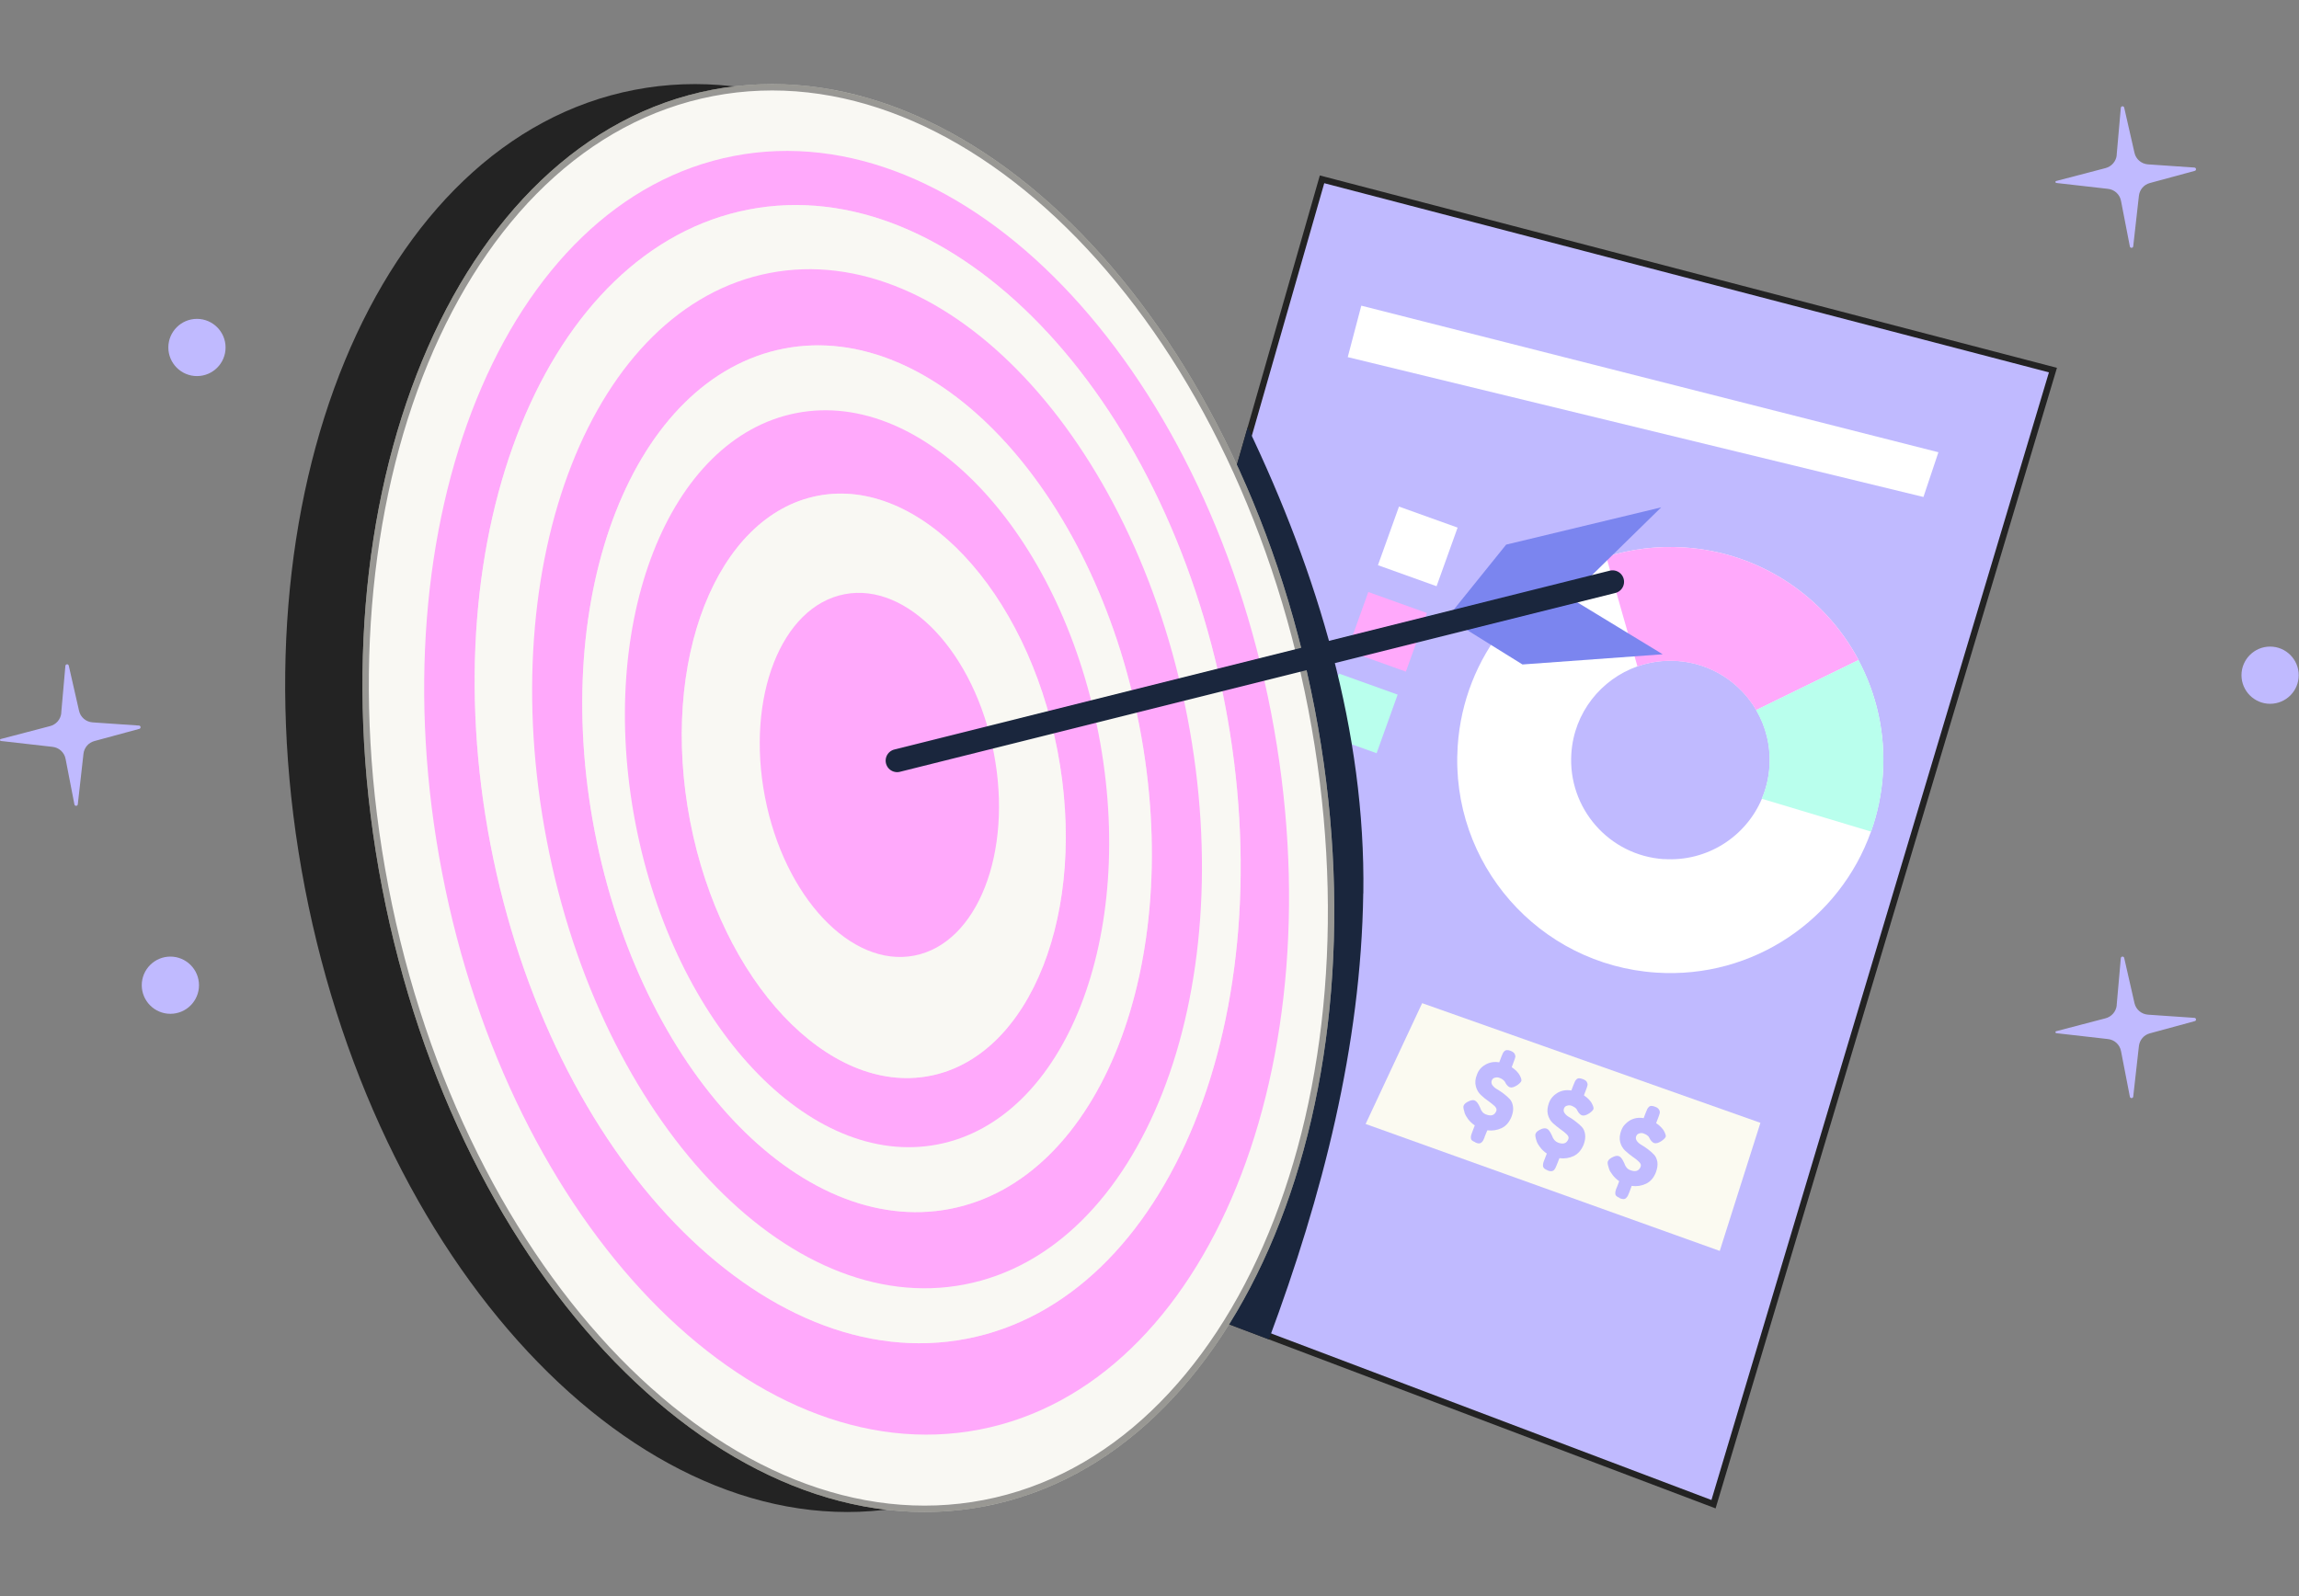 <svg width="180" height="125" viewBox="0 0 180 125" fill="none" xmlns="http://www.w3.org/2000/svg">
<rect x="0" y="0" width="180" height="125" fill="#808080" stroke="none"/>
<path d="M84.911 99.168L84.911 99.168L79.667 97.189L83.19 84.883L83.19 84.883L97.923 33.531L97.923 33.531L103.509 14.044L160.735 28.984L134.16 117.802L99.436 104.662L99.348 104.895L99.436 104.662L84.911 99.168Z" fill="#C0BAFF" stroke="#232323" stroke-width="0.5"/>
<path d="M145.518 51.691C142.896 46.766 137.86 43.27 131.88 42.875C129.751 42.736 127.684 43 125.762 43.61C119.394 45.615 114.601 51.358 114.13 58.427C113.519 67.625 120.483 75.567 129.675 76.171C137.291 76.677 144.054 71.981 146.489 65.127C146.995 63.712 147.314 62.2 147.418 60.626C147.634 57.407 146.919 54.341 145.504 51.698L145.518 51.691ZM130.271 67.285C125.984 67 122.745 63.296 123.029 59.009C123.237 55.805 125.36 53.19 128.211 52.184C129.175 51.844 130.223 51.691 131.298 51.761C133.975 51.934 136.244 53.453 137.506 55.603C138.262 56.894 138.651 58.42 138.547 60.029C138.484 60.924 138.283 61.763 137.95 62.547C136.701 65.516 133.67 67.5 130.278 67.278L130.271 67.285Z" fill="white"/>
<path d="M145.518 51.691L137.499 55.611C136.243 53.46 133.968 51.941 131.291 51.768C130.209 51.698 129.161 51.851 128.204 52.191C127.503 49.763 126.47 46.093 125.762 43.61C127.684 43 129.751 42.736 131.88 42.875C137.86 43.27 142.896 46.766 145.518 51.691Z" fill="#FFA9FB"/>
<path d="M147.425 60.626C147.321 62.207 147.002 63.713 146.496 65.128L137.936 62.554C138.269 61.77 138.477 60.931 138.533 60.036C138.637 58.427 138.248 56.901 137.492 55.611L145.511 51.691C146.919 54.341 147.634 57.407 147.425 60.619V60.626Z" fill="#B9FFED"/>
<path d="M105.521 27.968L106.583 23.938L151.768 35.418L150.596 38.921L105.521 27.968Z" fill="white"/>
<path d="M114.123 41.32L109.533 39.673L107.886 44.263L112.476 45.91L114.123 41.32Z" fill="white"/>
<path d="M111.721 48.01L107.131 46.363L105.484 50.953L110.074 52.6L111.721 48.01Z" fill="#FFA9FB"/>
<path d="M109.428 54.4L104.838 52.752L103.191 57.342L107.781 58.989L109.428 54.4Z" fill="#B9FFED"/>
<path d="M106.735 69.963C106.569 81.894 103.531 93.679 99.348 104.895L84.823 99.402C83.886 94.83 83.4 90.155 83.012 85.494C82.991 85.272 82.977 85.036 82.957 84.814L97.69 33.462C103.17 44.9 106.923 57.31 106.742 69.963H106.735Z" fill="#1A263D"/>
<path d="M71.063 117.964C91.222 114.079 102.778 86.097 96.874 55.465C90.969 24.832 69.841 3.15 49.681 7.036C29.522 10.922 17.966 38.904 23.87 69.536C29.775 100.168 50.904 121.85 71.063 117.964Z" fill="#232323"/>
<path d="M77.113 117.964C97.272 114.078 108.828 86.096 102.924 55.464C97.02 24.832 75.891 3.15 55.732 7.036C35.572 10.921 24.016 38.904 29.921 69.536C35.825 100.168 56.954 121.85 77.113 117.964Z" fill="#FBFAF1"/>
<path opacity="0.45" d="M102.678 55.512C105.623 70.787 104.211 85.39 99.561 96.649C94.911 107.91 87.036 115.797 77.066 117.719C67.095 119.64 56.853 115.245 48.35 106.52C39.849 97.796 33.111 84.763 30.166 69.488C27.222 54.213 28.634 39.61 33.283 28.351C37.934 17.09 45.808 9.203 55.779 7.281C65.749 5.359 75.991 9.754 84.494 18.48C92.996 27.204 99.734 40.237 102.678 55.512Z" fill="#F6F6F6" stroke="#232323" stroke-width="0.5"/>
<path d="M76.681 111.959C94.606 108.504 104.833 83.375 99.524 55.831C94.215 28.288 75.38 8.76 57.456 12.215C39.531 15.67 29.304 40.799 34.613 68.343C39.922 95.886 58.757 115.414 76.681 111.959Z" fill="#FFA9FB"/>
<path d="M75.674 104.846C91.549 101.786 100.602 79.508 95.895 55.087C91.187 30.666 74.502 13.348 58.628 16.408C42.753 19.468 33.7 41.746 38.407 66.168C43.115 90.589 59.8 107.906 75.674 104.846Z" fill="#FBFAF1"/>
<path opacity="0.45" d="M75.674 104.846C91.549 101.786 100.602 79.508 95.895 55.087C91.187 30.666 74.502 13.348 58.628 16.408C42.753 19.468 33.7 41.746 38.407 66.168C43.115 90.589 59.8 107.906 75.674 104.846Z" fill="#F6F6F6"/>
<path d="M75.52 100.595C89.371 97.926 97.181 78.028 92.965 56.154C88.749 34.279 74.102 18.711 60.252 21.38C46.401 24.05 38.59 43.947 42.807 65.822C47.023 87.697 61.669 103.265 75.52 100.595Z" fill="#FFA9FB"/>
<path d="M74.379 94.676C86.157 92.406 92.798 75.483 89.212 56.877C85.625 38.272 73.17 25.029 61.392 27.299C49.614 29.57 42.973 46.493 46.559 65.099C50.146 83.704 62.601 96.947 74.379 94.676Z" fill="#FBFAF1"/>
<path opacity="0.45" d="M74.379 94.676C86.157 92.406 92.798 75.483 89.212 56.877C85.625 38.272 73.17 25.029 61.392 27.299C49.614 29.57 42.973 46.493 46.559 65.099C50.146 83.704 62.601 96.947 74.379 94.676Z" fill="#F6F6F6"/>
<path d="M73.406 89.629C83.42 87.699 89.066 73.311 86.017 57.493C82.968 41.675 72.379 30.416 62.365 32.346C52.351 34.277 46.705 48.664 49.754 64.483C52.803 80.301 63.392 91.559 73.406 89.629Z" fill="#FFA9FB"/>
<path d="M72.791 84.259C80.732 82.729 85.21 71.318 82.791 58.772C80.373 46.227 71.975 37.297 64.034 38.828C56.093 40.359 51.616 51.77 54.034 64.315C56.452 76.861 64.85 85.79 72.791 84.259Z" fill="#FBFAF1"/>
<path opacity="0.45" d="M72.791 84.259C80.732 82.729 85.21 71.318 82.791 58.772C80.373 46.227 71.975 37.297 64.034 38.828C56.093 40.359 51.616 51.77 54.034 64.315C56.452 76.861 64.85 85.79 72.791 84.259Z" fill="#F6F6F6"/>
<path d="M77.809 58.961C79.315 66.778 76.526 73.888 71.58 74.839C66.634 75.796 61.397 70.233 59.892 62.415C58.387 54.598 61.175 47.488 66.121 46.537C71.067 45.58 76.304 51.143 77.809 58.961Z" fill="#FFA9FB"/>
<path d="M113.312 48.376L117.924 42.653L130.064 39.733L122.863 46.787L130.181 51.241L119.201 52.038L113.312 48.376Z" fill="#7B85EF"/>
<path d="M70.242 59.571L126.255 45.566" stroke="#1A263D" stroke-width="1.8" stroke-linecap="round" stroke-linejoin="round"/>
<path d="M111.348 78.564L137.832 87.935L134.648 97.966L106.922 88.025L111.348 78.564Z" fill="#FBFAF1"/>
<path d="M115.51 89.475C115.558 89.496 115.614 89.51 115.656 89.524C115.711 89.545 115.76 89.552 115.801 89.545C115.884 89.545 115.947 89.517 116.009 89.461C116.065 89.406 116.106 89.35 116.134 89.295C116.162 89.246 116.197 89.163 116.238 89.059V89.031L116.405 88.629L116.446 88.525C116.446 88.525 116.467 88.525 116.481 88.525C116.856 88.567 117.223 88.511 117.563 88.352C117.917 88.185 118.174 87.88 118.347 87.45C118.458 87.151 118.5 86.881 118.458 86.645C118.423 86.402 118.333 86.208 118.201 86.069C118.063 85.924 117.903 85.785 117.723 85.646C117.549 85.514 117.376 85.397 117.216 85.306C117.057 85.216 116.939 85.112 116.849 84.987C116.765 84.876 116.752 84.744 116.8 84.613C116.849 84.495 116.925 84.425 117.05 84.398C117.175 84.363 117.286 84.37 117.397 84.412C117.501 84.446 117.577 84.495 117.646 84.536C117.709 84.585 117.75 84.626 117.785 84.661C117.806 84.696 117.834 84.737 117.861 84.779C117.889 84.828 117.91 84.862 117.91 84.876C118 85.015 118.097 85.098 118.201 85.147C118.354 85.202 118.548 85.147 118.791 84.987C118.971 84.862 119.075 84.751 119.11 84.668C119.138 84.592 119.11 84.46 119.02 84.28L118.999 84.238L118.944 84.141C118.909 84.085 118.839 83.995 118.735 83.884C118.624 83.773 118.507 83.676 118.361 83.579L118.534 83.107C118.59 82.976 118.624 82.865 118.638 82.788C118.659 82.712 118.638 82.629 118.59 82.532C118.541 82.442 118.437 82.365 118.291 82.303C118.174 82.254 118.07 82.233 117.993 82.24C117.91 82.24 117.841 82.268 117.785 82.324C117.73 82.379 117.688 82.434 117.667 82.483C117.639 82.532 117.605 82.615 117.563 82.726L117.383 83.198C116.974 83.128 116.62 83.198 116.301 83.378C115.982 83.558 115.76 83.815 115.642 84.148C115.503 84.488 115.475 84.8 115.552 85.077C115.621 85.355 115.76 85.584 115.947 85.757C116.134 85.938 116.328 86.09 116.53 86.229C116.731 86.375 116.897 86.506 117.029 86.631C117.154 86.763 117.202 86.888 117.154 87.006C117.022 87.346 116.752 87.436 116.342 87.276C116.12 87.193 115.968 87.013 115.878 86.728L115.85 86.673C115.725 86.402 115.6 86.243 115.468 86.187C115.35 86.139 115.219 86.153 115.066 86.215C114.802 86.326 114.643 86.451 114.594 86.59C114.56 86.673 114.573 86.812 114.636 87.006L114.684 87.193C114.726 87.311 114.809 87.457 114.948 87.651C115.094 87.838 115.26 87.998 115.468 88.136L115.267 88.664C115.232 88.747 115.212 88.809 115.198 88.858C115.198 88.879 115.184 88.892 115.184 88.906C115.17 88.962 115.156 89.024 115.163 89.108C115.163 89.184 115.191 89.26 115.253 89.316C115.309 89.364 115.399 89.413 115.517 89.461L115.51 89.475Z" fill="#C0BAFF"/>
<path d="M121.156 91.66C121.274 91.709 121.378 91.73 121.455 91.723C121.482 91.723 121.51 91.723 121.545 91.702C121.587 91.702 121.621 91.674 121.656 91.647C121.711 91.584 121.753 91.529 121.781 91.473C121.808 91.425 121.843 91.341 121.885 91.237L122.093 90.703C122.481 90.752 122.856 90.703 123.21 90.537C123.557 90.37 123.82 90.065 123.994 89.635C124.105 89.337 124.139 89.073 124.104 88.83C124.07 88.588 123.98 88.393 123.848 88.254C123.709 88.109 123.55 87.97 123.376 87.838C123.196 87.7 123.029 87.582 122.87 87.492C122.71 87.408 122.592 87.304 122.509 87.186C122.419 87.061 122.405 86.944 122.454 86.805C122.495 86.694 122.578 86.618 122.703 86.59C122.821 86.555 122.939 86.555 123.043 86.597C123.14 86.638 123.224 86.68 123.293 86.728C123.362 86.777 123.404 86.812 123.432 86.853C123.452 86.888 123.48 86.93 123.501 86.978C123.529 87.027 123.55 87.055 123.557 87.075C123.647 87.214 123.744 87.304 123.848 87.346C124 87.401 124.195 87.346 124.437 87.186C124.618 87.061 124.715 86.957 124.757 86.867C124.784 86.791 124.757 86.659 124.666 86.479L124.646 86.444L124.597 86.347C124.562 86.291 124.493 86.208 124.389 86.09C124.278 85.979 124.16 85.882 124.014 85.785L124.07 85.632L124.188 85.32C124.243 85.182 124.278 85.071 124.292 84.994C124.313 84.918 124.292 84.835 124.243 84.738C124.195 84.647 124.091 84.571 123.938 84.516C123.82 84.467 123.716 84.446 123.64 84.446C123.557 84.446 123.487 84.474 123.432 84.529C123.376 84.585 123.335 84.641 123.314 84.689C123.286 84.738 123.251 84.821 123.21 84.932L123.196 84.966L123.029 85.403C122.62 85.334 122.266 85.404 121.947 85.584C121.635 85.771 121.406 86.028 121.281 86.361C121.156 86.694 121.122 87.006 121.191 87.283C121.26 87.561 121.399 87.79 121.587 87.963C121.774 88.137 121.975 88.289 122.169 88.435C122.377 88.574 122.537 88.705 122.669 88.837C122.8 88.962 122.842 89.087 122.793 89.212C122.662 89.552 122.391 89.642 121.975 89.482C121.76 89.392 121.607 89.212 121.51 88.934L121.482 88.879C121.358 88.601 121.233 88.442 121.101 88.393C120.983 88.345 120.851 88.359 120.699 88.414C120.435 88.525 120.275 88.65 120.227 88.789C120.192 88.879 120.206 89.011 120.262 89.212L120.317 89.392C120.359 89.51 120.442 89.663 120.588 89.85C120.726 90.037 120.9 90.197 121.108 90.342L120.907 90.856C120.865 90.967 120.83 91.05 120.823 91.106C120.823 91.133 120.81 91.154 120.81 91.189C120.81 91.23 120.81 91.272 120.81 91.307C120.81 91.341 120.817 91.383 120.837 91.411C120.851 91.445 120.879 91.48 120.907 91.508C120.962 91.563 121.052 91.612 121.163 91.653L121.156 91.66Z" fill="#C0BAFF"/>
<path d="M126.81 93.838C126.928 93.887 127.032 93.908 127.108 93.908C127.191 93.908 127.261 93.88 127.316 93.825C127.372 93.762 127.42 93.707 127.448 93.658C127.476 93.603 127.503 93.519 127.552 93.415L127.614 93.249L127.753 92.874C128.135 92.93 128.516 92.874 128.87 92.708C129.224 92.541 129.48 92.243 129.647 91.813C129.758 91.515 129.799 91.244 129.765 91.001C129.723 90.758 129.633 90.564 129.501 90.425C129.362 90.28 129.203 90.141 129.03 90.009C128.849 89.871 128.683 89.76 128.523 89.669C128.364 89.579 128.246 89.475 128.162 89.357C128.072 89.232 128.058 89.115 128.107 88.976C128.142 88.906 128.183 88.844 128.246 88.809C128.28 88.788 128.315 88.775 128.357 88.761C128.475 88.726 128.593 88.726 128.697 88.775C128.801 88.809 128.884 88.851 128.946 88.9C129.016 88.948 129.05 88.99 129.085 89.024C129.106 89.059 129.134 89.101 129.154 89.149C129.182 89.198 129.203 89.232 129.21 89.246C129.3 89.385 129.404 89.475 129.501 89.517C129.654 89.572 129.848 89.517 130.091 89.357C130.271 89.232 130.368 89.128 130.41 89.045C130.445 88.962 130.41 88.837 130.32 88.65L130.299 88.615L130.25 88.518C130.216 88.462 130.146 88.379 130.042 88.268C129.938 88.157 129.813 88.053 129.668 87.963L129.716 87.831L129.848 87.491C129.904 87.346 129.931 87.242 129.952 87.165C129.966 87.089 129.952 87.006 129.897 86.909C129.848 86.819 129.751 86.735 129.598 86.68C129.48 86.631 129.376 86.61 129.3 86.61C129.217 86.61 129.147 86.638 129.092 86.694C129.036 86.756 128.995 86.805 128.974 86.853C128.946 86.909 128.912 86.992 128.87 87.103L128.849 87.151L128.69 87.568C128.28 87.498 127.927 87.568 127.608 87.748C127.469 87.831 127.344 87.935 127.24 88.046C127.108 88.178 127.011 88.338 126.942 88.518C126.81 88.858 126.782 89.163 126.851 89.441C126.921 89.718 127.06 89.947 127.247 90.12C127.434 90.294 127.628 90.453 127.829 90.592C128.038 90.731 128.197 90.862 128.329 90.994C128.461 91.119 128.502 91.244 128.454 91.369C128.322 91.709 128.051 91.799 127.635 91.639C127.413 91.556 127.261 91.376 127.171 91.091L127.143 91.036C127.018 90.765 126.893 90.599 126.761 90.55C126.643 90.502 126.512 90.516 126.359 90.578C126.095 90.689 125.936 90.814 125.887 90.953C125.853 91.036 125.866 91.175 125.929 91.369L125.984 91.549C126.019 91.674 126.109 91.82 126.255 92.014C126.394 92.201 126.567 92.361 126.775 92.507L126.602 92.964L126.574 93.02C126.532 93.131 126.498 93.214 126.491 93.269C126.477 93.325 126.463 93.394 126.47 93.471C126.47 93.547 126.498 93.616 126.56 93.672C126.616 93.727 126.706 93.776 126.817 93.817L126.81 93.838Z" fill="#C0BAFF"/>
<path d="M165.724 12.13L166.05 8.447C166.064 8.294 166.279 8.28 166.313 8.426L167.118 11.963C167.229 12.47 167.666 12.838 168.179 12.872L171.814 13.122C171.96 13.129 171.981 13.344 171.842 13.379L168.318 14.336C167.853 14.461 167.52 14.856 167.465 15.335L167.021 19.289C167.007 19.441 166.785 19.448 166.757 19.302L166.064 15.73C165.967 15.217 165.543 14.835 165.023 14.787L161 14.329C160.917 14.322 160.903 14.197 160.986 14.176L164.829 13.171C165.322 13.053 165.682 12.636 165.731 12.137L165.724 12.13Z" fill="#C0BAFF"/>
<path d="M4.794 55.831L5.12 52.148C5.134 51.995 5.349 51.981 5.383 52.127L6.188 55.664C6.299 56.171 6.736 56.538 7.249 56.573L10.884 56.823C11.03 56.83 11.05 57.045 10.912 57.08L7.388 58.037C6.923 58.162 6.59 58.557 6.535 59.036L6.091 62.989C6.077 63.142 5.855 63.149 5.827 63.003L5.134 59.431C5.036 58.918 4.613 58.536 4.093 58.488L0.07 58.03C-0.013 58.023 -0.027 57.898 0.056 57.877L3.899 56.871C4.391 56.754 4.752 56.337 4.801 55.838L4.794 55.831Z" fill="#C0BAFF"/>
<path d="M165.724 78.722L166.05 75.038C166.064 74.886 166.279 74.872 166.313 75.018L167.118 78.555C167.229 79.062 167.666 79.429 168.179 79.464L171.814 79.714C171.96 79.721 171.981 79.936 171.842 79.97L168.318 80.928C167.853 81.052 167.52 81.448 167.465 81.927L167.021 85.88C167.007 86.033 166.785 86.04 166.757 85.887L166.064 82.315C165.967 81.802 165.543 81.42 165.023 81.372L161 80.914C160.917 80.907 160.903 80.782 160.986 80.761L164.829 79.755C165.322 79.637 165.682 79.221 165.731 78.722H165.724Z" fill="#C0BAFF"/>
<path d="M17.661 27.212C17.661 28.454 16.655 29.453 15.42 29.453C14.185 29.453 13.18 28.447 13.18 27.212C13.18 25.978 14.185 24.972 15.42 24.972C16.655 24.972 17.661 25.978 17.661 27.212Z" fill="#C0BAFF"/>
<path d="M15.58 77.156C15.58 78.398 14.574 79.397 13.339 79.397C12.104 79.397 11.099 78.391 11.099 77.156C11.099 75.922 12.104 74.916 13.339 74.916C14.574 74.916 15.58 75.922 15.58 77.156Z" fill="#C0BAFF"/>
<path d="M179.978 52.878C179.978 54.12 178.972 55.118 177.738 55.118C176.503 55.118 175.497 54.113 175.497 52.878C175.497 51.643 176.503 50.638 177.738 50.638C178.972 50.638 179.978 51.643 179.978 52.878Z" fill="#C0BAFF"/>
</svg>
